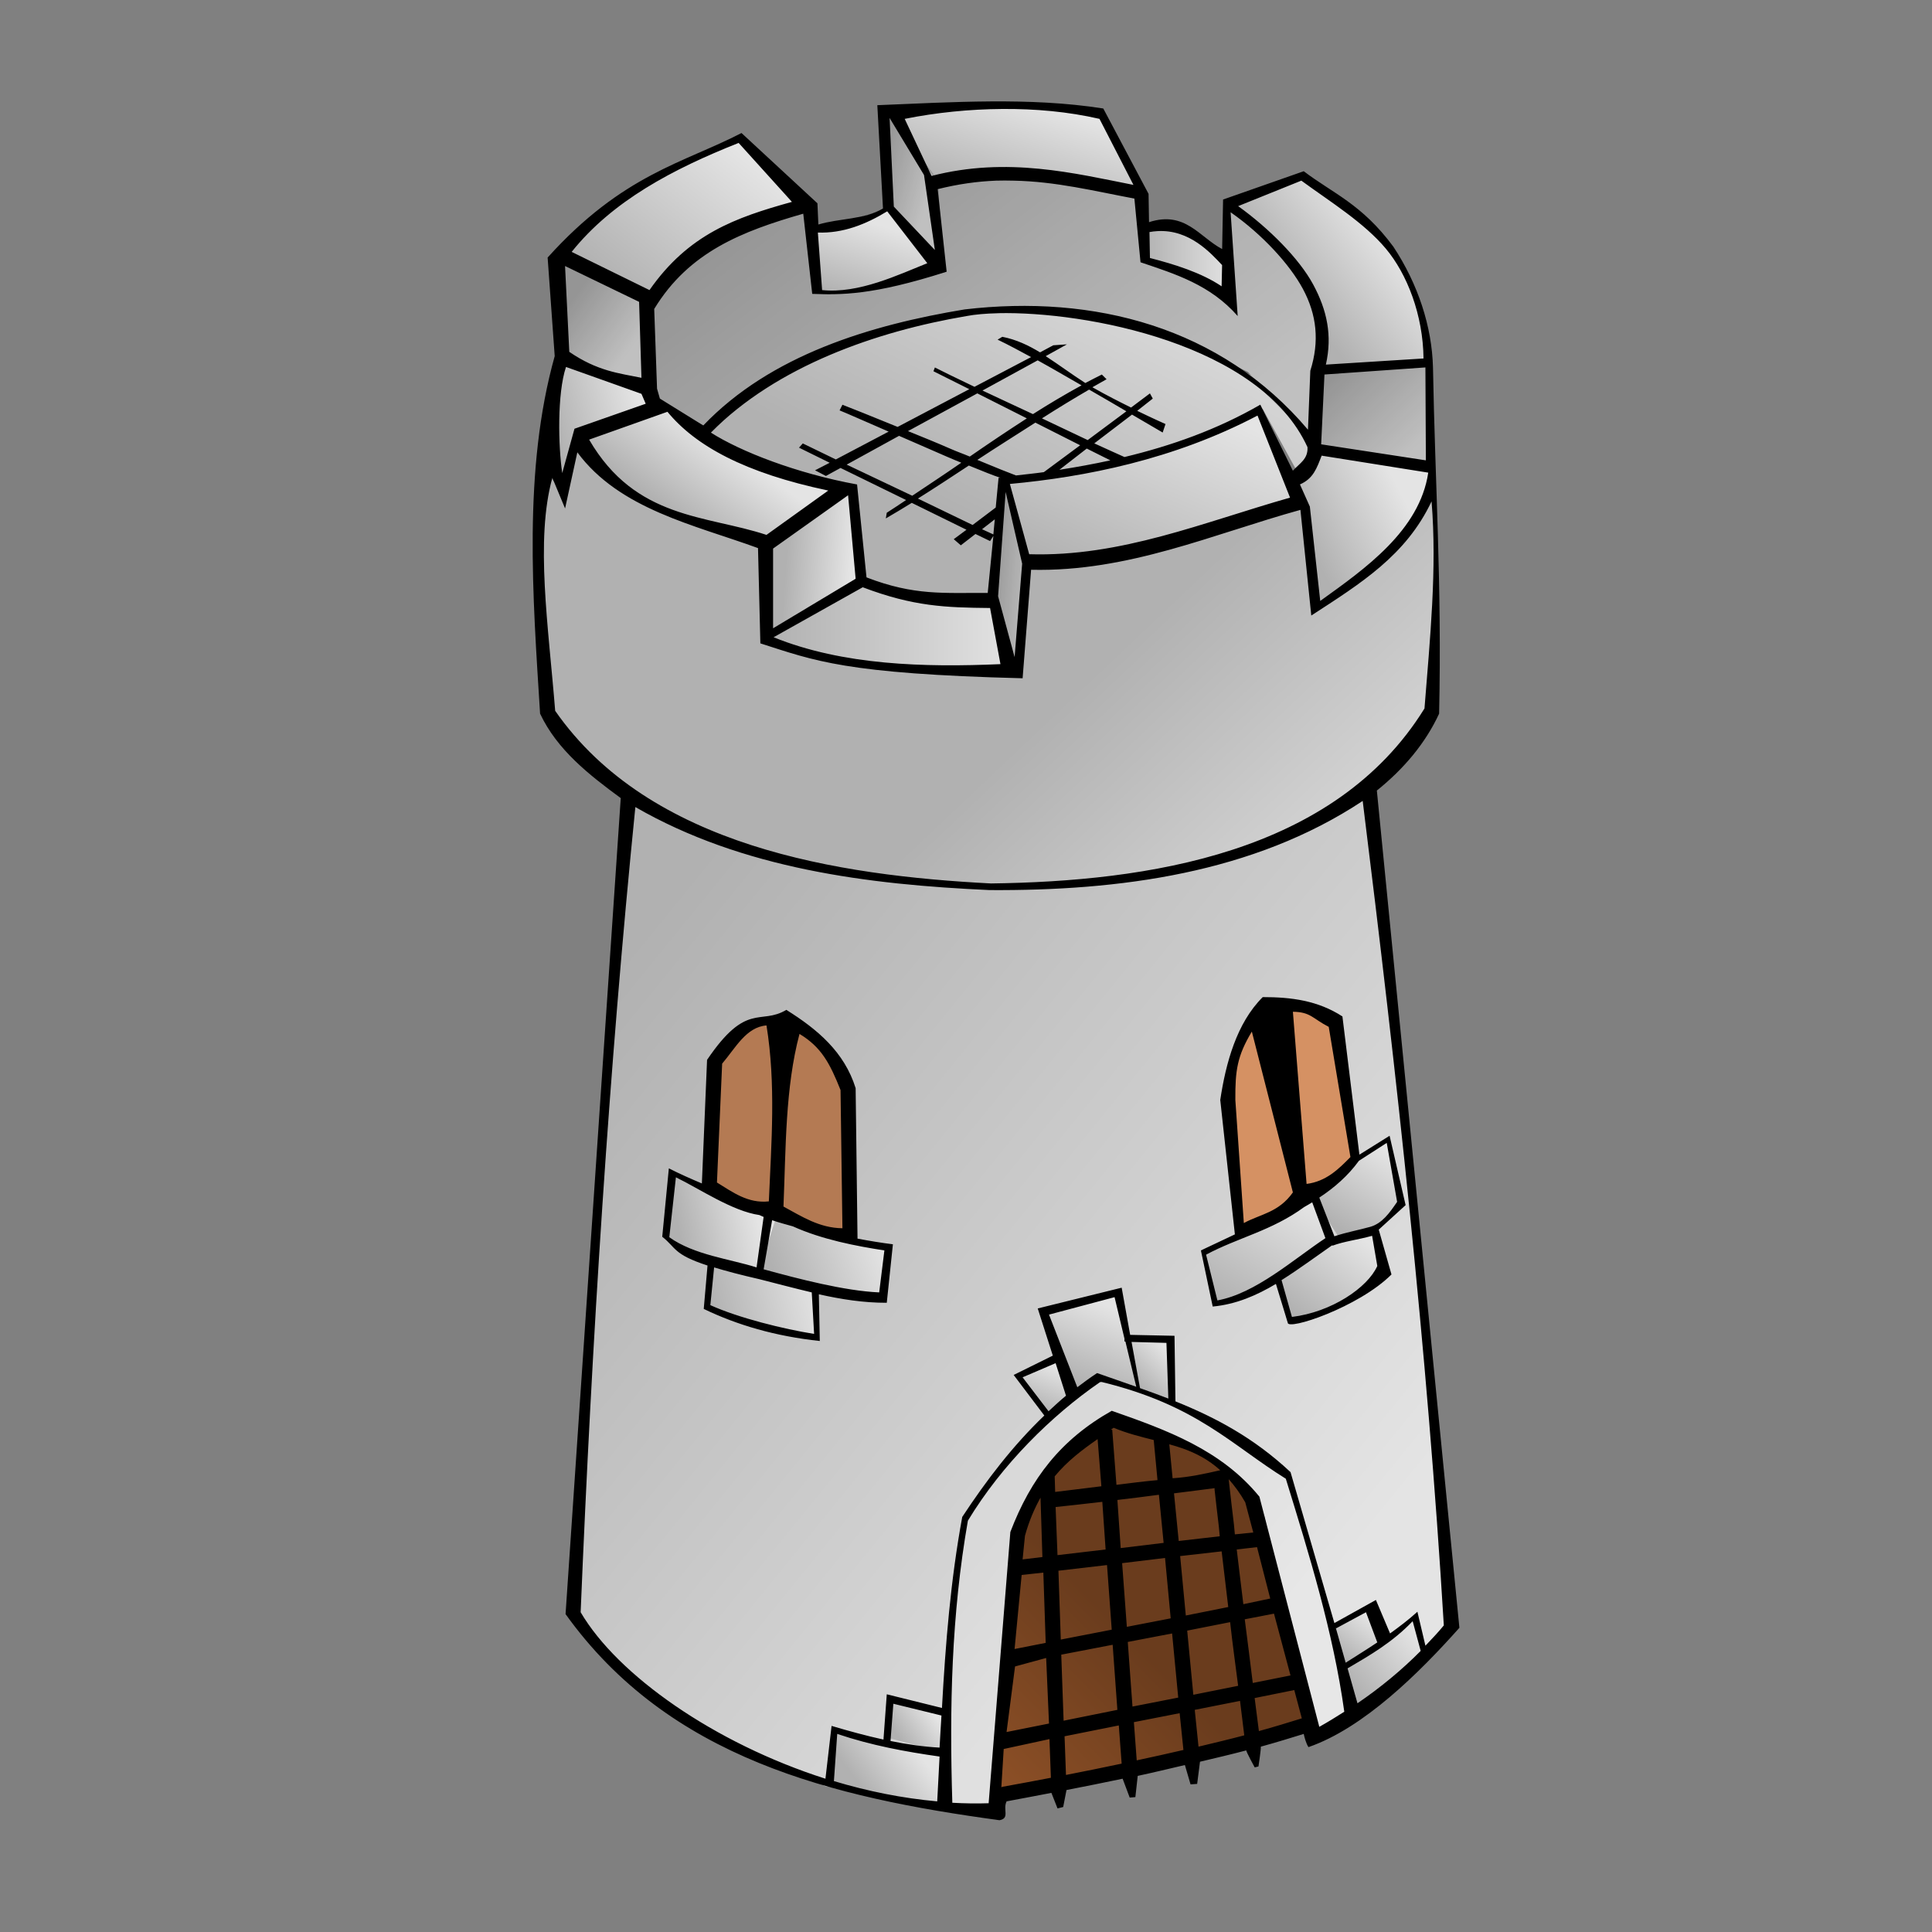 <?xml version="1.0"?><svg width="128" height="128" xmlns="http://www.w3.org/2000/svg" xmlns:xlink="http://www.w3.org/1999/xlink">
 <rect width="100%" height="100%" fill="#808080" stroke="none"/>
 <defs>
  <linearGradient id="linearGradient2320">
   <stop stop-color="#6a3c1d" offset="0" id="stop2322"/>
   <stop stop-color="#8f5127" offset="1" id="stop2324"/>
  </linearGradient>
  <linearGradient id="linearGradient2338">
   <stop stop-color="#b1b1b1" offset="0" id="stop2340"/>
   <stop stop-color="#e4e4e4" offset="1" id="stop2342"/>
  </linearGradient>
  <linearGradient y2="0.775" x2="0.856" y1="0.089" x1="0.13" id="linearGradient2369" xlink:href="#linearGradient2338"/>
  <linearGradient y2="0.847" x2="1.11" y1="0.57" x1="0.59" id="linearGradient2374" xlink:href="#linearGradient2338"/>
  <linearGradient y2="0" x2="1.029" y1="0.65" x1="0.359" id="linearGradient2410" xlink:href="#linearGradient2338"/>
  <linearGradient y2="0.645" x2="0.97" y1="0.167" x1="0.138" id="linearGradient2412" xlink:href="#linearGradient2338"/>
  <linearGradient y2="0.5" x2="0.685" y1="0.75" x1="0.329" id="linearGradient2414" xlink:href="#linearGradient2338"/>
  <linearGradient y2="0.5" x2="0.883" y1="0.427" x1="0.196" id="linearGradient2416" xlink:href="#linearGradient2338"/>
  <linearGradient y2="0.5" x2="1" y1="0.5" x1="-0" id="linearGradient2418" xlink:href="#linearGradient2338"/>
  <linearGradient y2="0.721" x2="1" y1="0.298" x1="-0.001" id="linearGradient2420" xlink:href="#linearGradient2338"/>
  <linearGradient y2="0.154" x2="0.848" y1="1" x1="0.115" id="linearGradient2422" xlink:href="#linearGradient2338"/>
  <linearGradient y2="0.128" x2="0.7" y1="0.5" x1="0.066" id="linearGradient2424" xlink:href="#linearGradient2338"/>
  <linearGradient y2="0.828" x2="0.877" y1="0.172" x1="0.185" id="linearGradient2426" xlink:href="#linearGradient2338"/>
  <linearGradient y2="0.36" x2="0.824" y1="0.706" x1="0.389" id="linearGradient2428" xlink:href="#linearGradient2338"/>
  <linearGradient y2="0.5" x2="1" y1="0.5" x1="-0" id="linearGradient2430" xlink:href="#linearGradient2338"/>
  <linearGradient y2="0.173" x2="0.793" y1="0.888" x1="0.186" id="linearGradient2432" xlink:href="#linearGradient2338"/>
  <linearGradient y2="0.688" x2="0.656" y1="0.218" x1="0" id="linearGradient2434" xlink:href="#linearGradient2338"/>
  <linearGradient y2="0.182" x2="0.5" y1="1" x1="0.097" id="linearGradient2436" xlink:href="#linearGradient2338"/>
  <linearGradient y2="0.182" x2="0.811" y1="0.784" x1="0.091" id="linearGradient2438" xlink:href="#linearGradient2338"/>
  <linearGradient y2="0.739" x2="0.731" y1="0.246" x1="0.231" id="linearGradient2440" xlink:href="#linearGradient2338"/>
  <linearGradient y2="0.297" x2="0.893" y1="0.581" x1="0.089" id="linearGradient2442" xlink:href="#linearGradient2338"/>
  <linearGradient y2="1.061" x2="0.04" y1="0.598" x1="0.442" id="linearGradient3218" xlink:href="#linearGradient2320"/>
  <linearGradient y2="0.25" x2="0.733" y1="0.896" x1="0.267" id="linearGradient3248" xlink:href="#linearGradient2338"/>
  <linearGradient y2="0.2" x2="0.894" y1="0.843" x1="0.197" id="linearGradient3250" xlink:href="#linearGradient2338"/>
  <linearGradient y2="0.357" x2="0.844" y1="0.762" x1="0.223" id="linearGradient3252" xlink:href="#linearGradient2338"/>
  <linearGradient y2="0.5" x2="0.844" y1="0.781" x1="0.277" id="linearGradient3254" xlink:href="#linearGradient2338"/>
  <linearGradient y2="0.227" x2="0.8" y1="1" x1="0.5" id="linearGradient3256" xlink:href="#linearGradient2338"/>
  <linearGradient y2="0.141" x2="0.781" y1="0.898" x1="0.5" id="linearGradient3258" xlink:href="#linearGradient2338"/>
  <linearGradient y2="0.167" x2="0.806" y1="0.833" x1="0.306" id="linearGradient3260" xlink:href="#linearGradient2338"/>
  <linearGradient y2="0.143" x2="0.841" y1="0.914" x1="0.158" id="linearGradient3262" xlink:href="#linearGradient2338"/>
  <linearGradient y2="0.128" x2="0.817" y1="0.91" x1="0.366" id="linearGradient3264" xlink:href="#linearGradient2338"/>
  <linearGradient y2="0.075" x2="0.843" y1="1" x1="0.157" id="linearGradient3266" xlink:href="#linearGradient2338"/>
  <linearGradient y2="0.328" x2="1" y1="0.5" x1="0" id="linearGradient3268" xlink:href="#linearGradient2338"/>
  <linearGradient y2="0.5" x2="0.825" y1="0.643" x1="0.128" id="linearGradient3270" xlink:href="#linearGradient2338"/>
  <linearGradient y2="0.5" x2="1" y1="0.715" x1="0.14" id="linearGradient3272" xlink:href="#linearGradient2338"/>
 </defs>
 <g>
  <title>Layer 1</title>
  <g id="svg_1">
   <path fill="url(#linearGradient2369)" fill-rule="evenodd" stroke-width="1px" id="path2367" d="m41.83,52.901l-3.914,53.817l0.856,1.712l5.871,5.137l10.029,4.77l11.497,2.079l0.367,-7.583l0.734,-11.008l3.18,-5.382l3.18,-2.324l4.648,1.223l4.036,2.935l1.468,2.202l1.712,8.684l1.712,6.238l9.173,-7.339l-2.324,-25.196l-3.425,-30.578l-4.77,2.691l-7.216,2.691l-8.929,0.978l-8.317,-0.245l-10.519,-1.712l-9.051,-3.792z"/>
   <path fill="url(#linearGradient2374)" fill-rule="evenodd" stroke-width="1px" id="path2372" d="m35.837,30.763l0.122,16.023l3.669,4.648l5.626,3.425l10.274,3.058l10.519,1.101l12.109,-1.101l10.519,-4.159l6.605,-6.482l-0.245,-15.9l-1.101,2.935l-3.669,3.792l-3.058,2.324l-0.734,-6.972l-11.375,3.18l-6.972,0.489l-0.612,7.461l-6.849,-0.245l-6.116,-0.856l-3.792,-1.345l-0.122,-6.238l-5.259,-1.468l-4.281,-2.079l-2.935,-3.547l-0.856,3.914l-1.468,-1.957z"/>
   <path fill="url(#linearGradient2442)" fill-rule="evenodd" stroke-width="1px" id="path2376" d="m37.305,23.914l5.749,1.712l0,1.835l-4.77,1.101l-0.978,4.403l-1.101,-2.813l0.489,-4.403l0.612,-1.835z"/>
   <path fill="url(#linearGradient2440)" fill-rule="evenodd" stroke-width="1px" id="path2378" d="m37.549,23.547l-0.612,-6.482l5.993,2.324l0.367,6.36l-5.749,-2.202z"/>
   <path fill="url(#linearGradient2438)" fill-rule="evenodd" stroke-width="1px" id="path2380" d="m37.06,16.698l2.569,-2.446l3.425,-2.202l3.18,-1.712l2.935,-1.345l4.036,4.77l-4.403,1.468l-3.425,2.202l-2.324,2.324l-5.993,-3.058z"/>
   <path fill="url(#linearGradient2436)" fill-rule="evenodd" stroke-width="1px" id="path2382" d="m53.694,15.108l2.446,-0.489l2.691,-0.734l3.669,3.792l-2.691,0.489l-1.59,0.734l-2.079,0.367l-2.079,0l-0.367,-4.159z"/>
   <path fill="url(#linearGradient2434)" fill-rule="evenodd" stroke-width="1px" id="path2384" d="m58.954,14.007l-0.367,-6.849l3.547,4.77l0.367,5.626l-3.547,-3.547z"/>
   <path fill="url(#linearGradient2432)" fill-rule="evenodd" stroke-width="1px" id="path2386" d="m59.565,7.28l4.036,-0.245l4.159,-0.122l5.504,0.734l2.691,5.259l-6.482,-1.345l-3.792,0l-3.669,0.367l-3.18,-4.403l0.734,-0.245z"/>
   <path fill="url(#linearGradient2430)" fill-rule="evenodd" stroke-width="1px" id="path2388" d="m75.71,13.273l0.122,4.159l1.468,0.245l4.403,2.324l-0.122,-2.813l-1.835,-1.101l-2.079,-1.223l-1.712,0.122l-0.245,-1.712z"/>
   <path fill="url(#linearGradient2428)" fill-rule="evenodd" stroke-width="1px" id="path2390" d="m81.459,13.395l4.648,-1.835l4.036,2.691l2.202,2.324l1.59,3.302l0.734,3.914l-7.583,0.856l0.367,-2.202l-0.489,-3.18l-2.202,-2.935l-3.302,-2.935z"/>
   <path fill="url(#linearGradient2426)" fill-rule="evenodd" stroke-width="1px" id="path2392" d="m87.085,24.648l-0.367,5.259l7.95,1.101l-0.122,-7.094l-7.461,0.734z"/>
   <path fill="url(#linearGradient2424)" fill-rule="evenodd" stroke-width="1px" id="path2394" d="m86.963,29.907l-1.345,2.202l0.978,1.468l0.489,6.849l1.835,-1.468l3.914,-2.813l1.835,-2.935l0.211,-2.324l-7.916,-0.978z"/>
   <path fill="url(#linearGradient2422)" fill-rule="evenodd" stroke-width="1px" id="path2396" d="m83.416,27.094c0.489,1.101 3.18,6.238 3.18,6.238l-4.525,1.468l-9.296,2.079l-4.892,0.122l-1.468,-5.382l4.036,0l5.015,-1.345l3.547,-0.978l3.792,-1.59l0.612,-0.612z"/>
   <path fill="url(#linearGradient2420)" fill-rule="evenodd" stroke-width="1px" id="path2398" d="m68.249,36.634l-0.856,7.828l-1.59,-5.015l0.612,-7.706l1.835,4.892z"/>
   <path fill="url(#linearGradient2418)" fill-rule="evenodd" stroke-width="1px" id="path2400" d="m65.681,39.937l-3.669,-0.245l-4.159,-0.856l-0.612,-0.245l-6.238,3.547l0.856,0.856l3.302,0.612l6.849,0.856l5.504,0.122l-1.835,-4.648z"/>
   <path fill="url(#linearGradient2416)" fill-rule="evenodd" stroke-width="1px" id="path2402" d="m56.63,32.353l0.489,6.482l-6.116,3.547l-0.122,-4.036l0,-2.446l5.749,-3.547z"/>
   <path fill="url(#linearGradient2414)" fill-rule="evenodd" stroke-width="1px" id="path2404" d="m56.385,32.72l-4.77,-1.468l-3.914,-1.712l-3.669,-2.813l-5.871,1.712l0.978,1.957l2.446,2.079l4.525,2.202l4.892,1.345l5.382,-3.302z"/>
   <path fill="url(#linearGradient2412)" fill-rule="evenodd" stroke-width="1px" id="path2406" d="m47.089,28.439l3.302,-2.935l5.993,-2.813l5.626,-1.712l4.525,-0.612l5.504,0.489l4.403,0.734l6.238,3.058l4.281,4.525l-0.856,2.569l1.101,-3.792l0,-3.792l0.489,-2.446l-1.957,-4.403l-4.281,-3.914l0.122,3.425l0.245,2.935l-4.036,-2.079l-1.957,-0.245l0.122,-4.525l-5.993,-1.101l-3.425,-0.245l-4.525,0.245l0.612,6.238l-3.669,0.856l-4.159,0.612l-0.856,-0.122l-0.489,-5.626l-4.525,1.345l-4.159,2.813l-2.324,2.446l0.856,6.116l1.223,0.612l2.569,1.345z"/>
   <path fill="url(#linearGradient2410)" fill-rule="evenodd" stroke-width="1px" id="path2408" d="m47.089,28.684l2.324,-2.324l6.849,-3.806l8.675,-2.064l6.369,0.122l8.195,2.446l3.425,1.835l4.159,4.036l-0.734,3.058l-2.691,-4.892l-4.036,2.079l-5.137,1.59l-4.036,0.856l-4.159,0l-0.489,8.317l-3.792,-0.122l-4.77,-1.223l-0.734,-5.871l-3.425,-1.101l-4.77,-1.835l-1.223,-1.101z"/>
   <path fill="#000000" fill-rule="evenodd" stroke-width="1px" fill-opacity="0.157" d="m37.549,23.547l-0.612,-6.482l5.993,2.324l0.367,6.36l-5.749,-2.202z" id="path2444"/>
   <path fill="#000000" fill-rule="evenodd" stroke-width="1px" fill-opacity="0.157" d="m58.954,14.007l-0.367,-6.849l3.547,4.77l0.367,5.626l-3.547,-3.547z" id="path2446"/>
   <path fill="#000000" fill-rule="evenodd" stroke-width="1px" fill-opacity="0.157" d="m87.085,24.648l-0.367,5.259l7.95,1.101l-0.122,-7.094l-7.461,0.734z" id="path2448"/>
   <path fill="#000000" fill-rule="evenodd" stroke-width="1px" fill-opacity="0.157" d="m68.249,36.634l-0.856,7.828l-1.59,-5.015l0.612,-7.706l1.835,4.892z" id="path2450"/>
   <path fill="#000000" fill-rule="evenodd" stroke-width="1px" fill-opacity="0.157" d="m47.089,28.439l3.302,-2.935l5.993,-2.813l5.626,-1.712l4.525,-0.612l5.504,0.489l4.403,0.734l6.149,3.235l4.369,4.349l-0.856,2.569l1.101,-3.792l0,-3.792l0.489,-2.446l-1.957,-4.403l-4.281,-3.914l0.122,3.425l0.245,2.935l-4.036,-2.079l-1.957,-0.245l0.122,-4.525l-5.993,-1.101l-3.425,-0.245l-4.525,0.245l0.612,6.238l-3.669,0.856l-4.159,0.612l-0.856,-0.122l-0.489,-5.626l-4.525,1.345l-4.159,2.813l-2.324,2.446l0.856,6.116l1.223,0.612l2.569,1.345z" id="path3029"/>
   <path fill="url(#linearGradient3218)" fill-rule="evenodd" stroke-width="1px" id="path3031" d="m65.989,118.746l0.778,-9.859l0.692,-7.005l1.643,-3.546l4.065,-4.238l4.411,1.124c1.95,0.941 3.393,1.313 5.276,3.978l4.065,15.049l-6.141,1.643l-6.4,1.47l-8.389,1.384z"/>
   <path fill="#ffffff" fill-rule="evenodd" stroke-width="1px" fill-opacity="0.125" id="path3220" d="m62.53,119.697l0.259,-8.649l1.038,-10.119l1.124,-1.73l2.854,-3.632l4.93,-4.324l2.941,0.865l4.757,2.162l5.103,3.459l1.211,4.757l3.114,11.157l-2.595,1.47l-4.238,-15.568c-1.232,-1.677 -2.183,-2.821 -5.016,-4.151l-4.238,-1.211c-1.51,1.277 -4.01,3.079 -4.67,3.719l-1.903,4.843l-1.038,12.714l-0.173,5.103l-3.459,-0.865z"/>
   <path fill="url(#linearGradient3254)" fill-rule="evenodd" stroke-width="1px" id="path3222" d="m62.443,119.438l-2.941,-0.259l-4.584,-0.951c0,0 -0.008,-3.727 0.346,-3.632c1.654,0.443 7.438,1.643 7.438,1.643l-0.259,3.2z"/>
   <path fill="url(#linearGradient3252)" fill-rule="evenodd" stroke-width="1px" id="path3224" d="m58.724,115.114l0.173,-2.681l3.719,1.211l-0.173,2.422l-3.719,-0.951z"/>
   <path fill="url(#linearGradient3250)" fill-rule="evenodd" stroke-width="1px" id="path3226" d="m88.822,110.53l1.989,-1.124l2.941,-2.249l0.778,2.508l-5.016,3.546l-0.692,-2.681z"/>
   <path fill="url(#linearGradient3248)" fill-rule="evenodd" stroke-width="1px" id="path3228" d="m92.022,108.714l-1.124,-2.422l-2.768,1.643l0.865,2.508l3.027,-1.73z"/>
   <path fill="url(#linearGradient3266)" fill-rule="evenodd" stroke-width="1px" id="path3230" d="m86.919,79.395l-4.497,2.508l-2.854,1.038l0.951,3.373l1.557,-0.259l3.373,-1.903l2.941,-1.989l-1.47,-2.768z"/>
   <path fill="url(#linearGradient3264)" fill-rule="evenodd" stroke-width="1px" id="path3232" d="m86.832,79.049l3.2,-2.422l2.076,-1.211l0.865,4.238l-1.816,1.903l-2.335,0.605l-1.989,-3.114z"/>
   <path fill="url(#linearGradient3262)" fill-rule="evenodd" stroke-width="1px" id="path3234" d="m88.562,82.076l-3.892,2.595l0.605,2.854l2.076,-0.432l3.719,-1.73l0.692,-0.865l-0.692,-3.027l-2.508,0.605z"/>
   <path fill="url(#linearGradient3260)" fill-rule="evenodd" stroke-width="1px" id="path3236" d="m77.838,92.8l-0.259,-4.151l-2.854,0.086l0.605,3.286l2.508,0.778z"/>
   <path fill="url(#linearGradient3258)" fill-rule="evenodd" stroke-width="1px" id="path3238" d="m71.092,92.454l-2.076,-5.622l5.103,-1.038l1.211,6.4l-2.422,-1.038l-1.47,1.384l-0.778,-0.605"/>
   <path fill="url(#linearGradient3256)" fill-rule="evenodd" stroke-width="1px" id="path3240" d="m70.054,89.946l-2.595,1.211l1.989,2.595l1.903,-1.297l-1.297,-2.508z"/>
   <path fill="url(#linearGradient3272)" fill-rule="evenodd" stroke-width="1px" id="path3242" d="m58.811,82.768l-5.622,-1.557l-2.162,-0.778l-0.865,3.719l3.286,0.951c0,0 2.335,0.692 2.681,0.692c0.346,0 2.508,0.259 2.508,0.259l0.173,-3.286z"/>
   <path fill="url(#linearGradient3270)" fill-rule="evenodd" stroke-width="1px" id="path3244" d="m51.546,80.259c-0.346,0 -3.373,-0.778 -3.373,-0.778l-1.903,-1.038l-1.989,-0.778l-0.173,4.151l2.076,1.73l4.065,0.778l1.297,-4.065z"/>
   <path fill="url(#linearGradient3268)" fill-rule="evenodd" stroke-width="1px" id="path3246" d="m47.135,83.719l-0.259,2.854l3.114,1.297l4.238,0.865l-0.086,-3.373l-3.114,-1.038l-3.892,-0.605z"/>
   <path fill="#d59163" fill-rule="evenodd" stroke-width="1px" id="path3458" d="m90.02,76.385l-2.079,2.324l-0.856,0.122l-1.835,1.101l-3.18,1.59l-0.978,-8.562l0.734,-2.813l2.079,-3.792l4.036,0.856l0.856,1.101l1.223,8.072z"/>
   <path fill="#d59163" fill-rule="evenodd" stroke-width="1px" id="path3460" d="m56.63,81.889l-4.892,-1.468l-1.712,-0.489l-3.058,-1.59l0.367,-7.95l1.957,-1.957l1.101,-0.856l1.712,0l2.935,1.835l1.345,3.425l0.245,9.051z"/>
   <path fill="#000000" fill-rule="evenodd" stroke-width="1px" fill-opacity="0.157" d="m56.63,81.889l-4.892,-1.468l-1.712,-0.489l-3.058,-1.59l0.367,-7.95l1.957,-1.957l1.101,-0.856l1.712,0l2.935,1.835l1.345,3.425l0.245,9.051z" id="path3462"/>
   <g id="layer1">
    <path fill="#000000" fill-rule="evenodd" stroke-width="1px" id="path2312" d="m65.625,6.719c-2.499,0.017 -5.006,0.148 -7.5,0.25l0.375,6.844c-1.245,0.743 -2.9,0.643 -4.281,1.062l-0.062,-1.406l-5.031,-4.656c-3.819,1.98 -7.869,2.727 -12.844,8.25l0.469,6.531c-2.112,7.534 -1.451,15.946 -0.969,23.688c1.132,2.402 3.242,4.05 5.344,5.594l-3.656,54.062c6.86,9.575 17.656,12.146 28.75,13.656c0.704,-0.129 0.203,-0.698 0.469,-1.25c0.967,-0.173 1.97,-0.375 2.969,-0.562l0.406,1.031l0.375,-0.094l0.219,-1.125c1.232,-0.236 2.472,-0.492 3.719,-0.75l0.469,1.25l0.375,-0.031l0.156,-1.406c1.054,-0.224 2.084,-0.478 3.125,-0.719l0.375,1.281l0.438,-0.031l0.188,-1.469c1.032,-0.246 2.065,-0.486 3.062,-0.75c0.016,0.126 0.562,1.125 0.562,1.125l0.25,-0.062c0,0 0.176,-1.158 0.156,-1.312c0.976,-0.268 1.924,-0.558 2.844,-0.844c0.017,0.127 0.153,0.642 0.312,0.875c3.653,-1.263 7.338,-4.914 10,-7.906l-5.469,-55.469c1.789,-1.439 3.22,-3.134 4.125,-5.094c0.189,-8.62 -0.271,-15.292 -0.406,-22.938c-0.07,-2.709 -0.988,-5.522 -2.625,-8c-2.091,-2.831 -4.008,-3.53 -5.938,-5l-5.344,1.875l-0.062,3.281c-1.501,-0.786 -2.45,-2.559 -4.844,-1.781l-0.031,-1.875l-3,-5.656c-2.48,-0.388 -4.97,-0.486 -7.469,-0.469zm0.781,0.5c2.185,-0.015 4.356,0.178 6.438,0.656l2.25,4.375c-3.877,-0.762 -8.359,-1.891 -13.375,-0.594l-1.781,-3.781c2.085,-0.417 4.284,-0.641 6.469,-0.656zm-7.469,0.594l2.281,3.781l0.719,4.969l-2.719,-2.875l-0.281,-5.875zm-10,1.656l3.531,3.906c-3.748,1.04 -6.85,2.139 -9.438,5.844l-5.156,-2.531c2.71,-3.385 6.703,-5.487 11.062,-7.219zm17.031,2.5c0.404,-0.016 0.796,-0.007 1.188,0c2.805,0.053 5.336,0.688 8,1.188l0.406,4.219c2.3,0.776 4.623,1.491 6.438,3.562l-0.469,-6.875c2.118,1.479 3.919,3.465 4.781,5.062c0.929,1.721 1.118,3.483 0.5,5.438l-0.156,3.906c-5.771,-6.823 -14.202,-8.973 -22.75,-7.969c-6.217,1.03 -12.832,3.007 -17.312,7.688l-2.875,-1.781l-0.188,-0.656l-0.188,-5.281c2.302,-3.787 5.826,-5.15 9.875,-6.312l0.594,5.312c1.88,0.061 3.948,0.121 8.906,-1.469l-0.594,-5.469c1.352,-0.338 2.631,-0.514 3.844,-0.562zm20.25,0c1.944,1.42 4.151,2.781 5.594,4.5c1.416,1.687 2.469,4.4 2.5,7.281l-6.469,0.406c0.433,-1.926 0.081,-3.6 -0.844,-5.312c-0.922,-1.708 -2.917,-3.712 -4.969,-5.188l4.188,-1.688zm-27.438,2.031l2.656,3.438c-1.926,0.768 -4.54,2.033 -6.969,1.781l-0.281,-3.812c1.665,0.059 3.175,-0.543 4.594,-1.406zm17.906,1.312c2.126,-0.123 3.529,1.456 4.281,2.25l-0.031,1.406c-1.343,-0.904 -3.131,-1.46 -4.75,-1.875l-0.031,-1.719c0.184,-0.034 0.357,-0.052 0.531,-0.062zm-39.25,2.312l4.906,2.375l0.156,5.031c-1.486,-0.304 -2.902,-0.433 -4.781,-1.719l-0.281,-5.688zm28.688,3.125c5.809,-0.13 17.369,2.029 20.5,8.875c0.048,0.783 -0.504,1.058 -0.969,1.562l-2.156,-4.375c-2.849,1.645 -5.881,2.719 -9,3.469c-0.013,-0.006 -1.423,-0.637 -2,-0.906l2.5,-1.906c0.645,0.38 2.031,1.188 2.031,1.188l0.188,-0.562c0,0 -0.773,-0.34 -1.875,-0.875l1.031,-0.812l-0.188,-0.344l-1.25,0.938c-0.768,-0.38 -1.632,-0.815 -2.562,-1.344c0.311,-0.179 0.632,-0.363 0.938,-0.531l-0.312,-0.312c-0.364,0.183 -0.733,0.368 -1.094,0.562c-0.909,-0.583 -1.758,-1.217 -2.625,-1.781l1.406,-0.781l-0.906,0.062l-0.875,0.469c-0.766,-0.464 -1.574,-0.85 -2.5,-1.031l-0.312,0.188c0.754,0.361 1.483,0.758 2.219,1.156l-3.75,1.969c-1.186,-0.567 -2.187,-1.052 -2.625,-1.281l-0.094,0.25c0.361,0.189 1.515,0.751 2.375,1.188l-4.75,2.5c-1.713,-0.698 -3.178,-1.289 -3.656,-1.469l-0.188,0.375c0.288,0.108 2.103,0.911 3.25,1.406l-3.5,1.844l-2.188,-1.062l-0.25,0.281l2.031,1l-0.969,0.5l0.719,0.375l0.969,-0.531l4.344,2.125c-0.423,0.281 -0.864,0.579 -1.281,0.844l-0.062,0.375c0.564,-0.328 1.135,-0.669 1.719,-1.031l3.625,1.781l-0.844,0.625l0.469,0.406l0.969,-0.75l0.969,0.469l0.219,-0.344l-0.375,3.781c-2.906,-0.018 -4.853,0.196 -8.031,-1.031l-0.625,-6.156c-4.03,-0.735 -7.746,-2.196 -9.688,-3.438c4.372,-4.411 10.972,-6.706 16.938,-7.719c0.554,-0.106 1.264,-0.169 2.094,-0.188zm2.625,3.125c0.975,0.537 1.941,1.104 2.906,1.656c-1.09,0.597 -2.163,1.234 -3.219,1.906c-1.154,-0.543 -2.313,-1.072 -3.344,-1.562l3.656,-2zm-31.25,0.438l5,1.781l0.281,0.656l-4.719,1.656l-0.812,2.938c-0.262,-1.762 -0.343,-5.263 0.25,-7.031zm56.938,0.031l0.031,6.156l-6.938,-1.062l0.219,-4.625l6.688,-0.469zm-22.281,1.469c1.266,0.728 1.581,0.916 2.469,1.438l-2.562,1.906c-1.028,-0.48 -1.451,-0.695 -3.031,-1.438c1.059,-0.677 2.103,-1.312 3.125,-1.906zm-7.406,0.25c1.295,0.656 1.767,0.894 3.281,1.656c-1.287,0.831 -2.542,1.673 -3.781,2.531c-0.474,-0.2 -0.756,-0.287 -1.312,-0.531c-0.977,-0.43 -1.862,-0.777 -2.781,-1.156l4.594,-2.5zm-20.531,1.219c1.856,2.254 5.113,4.053 10.656,5.219l-4.094,2.938c-3.996,-1.323 -8.668,-1.013 -11.75,-6.312l5.188,-1.844zm39.094,0.25l2.156,5.438c-5.75,1.633 -11.196,3.935 -17.281,3.75l-1.281,-4.656c4.97,-0.459 10.845,-1.606 16.406,-4.531zm-14.719,0.469c1.339,0.674 2.112,1.069 2.969,1.5l-2.406,1.781c-0.614,0.087 -1.227,0.145 -1.844,0.219c-0.439,-0.162 -1.285,-0.502 -2.562,-1.031c1.277,-0.844 2.571,-1.649 3.844,-2.469zm-9.031,0.875c1.22,0.529 1.768,0.765 3.156,1.375c0.372,0.164 0.646,0.271 0.969,0.406c-1.099,0.763 -2.188,1.476 -3.25,2.188l-4.344,-2.062l3.469,-1.906zm12.438,0.844c0.389,0.196 1.44,0.72 1.562,0.781c-1.116,0.244 -2.241,0.448 -3.375,0.625l1.812,-1.406zm-33.75,0.25c2.796,3.779 7.769,4.809 11.969,6.344l0.156,6.312c3.593,1.147 5.583,2.015 17.375,2.312l0.562,-7.188c6.456,0.152 12.077,-2.377 17.844,-3.969l0.719,7c3.291,-2.135 6.275,-3.983 7.969,-7.562c0.368,4.482 -0.104,9.082 -0.469,13.719c-5.96,9.641 -18.382,11.459 -28.719,11.594c-10.103,-0.521 -22.604,-2.432 -28.875,-11.438c-0.448,-5.617 -1.328,-11.302 -0.188,-15.438l0.844,2.031l0.812,-3.719zm49.312,0.219l7.062,1.125c-0.569,3.846 -4.211,6.383 -7.156,8.5l-0.688,-6.25l-0.656,-1.469c0.887,-0.385 1.117,-1.078 1.438,-1.906zm-23.375,0.656c0.984,0.399 1.604,0.653 2.094,0.812c-0.041,0.005 -0.084,-0.005 -0.125,0l-0.188,1.969l-1.531,1.156l-3.625,-1.75c1.101,-0.691 2.236,-1.437 3.375,-2.188zm2.438,1.75l1.094,4.75l-0.5,6.188l-1.094,-4.031l0.5,-6.906zm-10.438,0.219l0.5,5.531l-5.469,3.281l0,-5.281l4.969,-3.531zm9.719,1.594l-0.094,1l-0.75,-0.344l0.844,-0.656zm-8.75,4.5c3.359,1.277 5.502,1.347 8.438,1.375l0.688,3.719c-5.037,0.219 -10.431,0.081 -15.031,-1.781l5.906,-3.312zm33.125,14.156c2.251,18.112 4.275,36.347 5.375,54.625c-0.383,0.468 -0.797,0.902 -1.219,1.344l-0.531,-2.25c-0.599,0.547 -1.213,1.003 -1.812,1.438l-0.938,-2.219l-2.75,1.531l-2.906,-10c-2.452,-2.293 -4.997,-3.63 -7.625,-4.688l-0.062,-4.344l-2.938,-0.062l-0.562,-3.125l-5.562,1.375l1,3.125l-2.594,1.281l2.031,2.688c-2.082,1.991 -3.832,4.279 -5.438,6.719c-0.771,4.18 -1.11,8.411 -1.344,12.656l-3.656,-0.906l-0.219,3c-1.135,-0.249 -2.286,-0.564 -3.438,-0.906l-0.406,3.5c-7.36,-2.351 -13.77,-6.857 -16.219,-11.031c0.753,-18.085 1.874,-35.924 3.625,-53.344c7.102,4.092 15.416,5.137 23.469,5.5c8.552,0.053 17.46,-1.095 24.719,-5.906zm-6.625,13c-1.729,1.721 -2.445,4.373 -2.812,6.812l0.969,8.906l-2.25,1.062l0.781,3.719c1.552,-0.145 2.914,-0.741 4.188,-1.5l0.781,2.562c-0.051,0.564 4.703,-1.014 6.875,-3.188l-0.844,-2.969l1.781,-1.625l-1.062,-4.594l-2,1.25l-1.125,-9.156c-1.622,-1.054 -3.391,-1.283 -5.281,-1.281zm-31.562,0.844c-1.728,1.033 -2.622,-0.574 -5.25,3.312l-0.344,8.188c-0.735,-0.31 -1.474,-0.638 -2.188,-1l-0.438,4.531c0.92,0.721 0.719,1.166 3,1.906l-0.25,2.875c2.207,1.064 4.731,1.811 7.688,2.125l-0.062,-3.094c1.468,0.329 2.958,0.567 4.5,0.562l0.406,-3.875c-0.793,-0.099 -1.578,-0.23 -2.344,-0.375l-0.125,-9.969c-0.749,-2.402 -2.531,-3.898 -4.594,-5.188zm33.562,0.125c1.185,0.014 1.301,0.45 2.375,1l1.438,8.625c-0.801,0.818 -1.616,1.616 -2.906,1.781l-0.906,-11.406zm-34.875,0.906c0.63,3.885 0.324,7.771 0.156,11.656c-1.373,0.152 -2.385,-0.6 -3.438,-1.25l0.344,-7.875c0.884,-1.034 1.589,-2.427 2.938,-2.531zm32.156,0.406l2.719,10.656c-0.95,1.343 -2.151,1.432 -3.25,2.031l-0.562,-8.156l0,-0.031c-0.011,-1.922 0.121,-2.884 1.094,-4.5zm-29.969,0.156c1.453,0.878 2.012,1.948 2.719,3.719l0.125,9.156c-1.533,-0.017 -2.692,-0.782 -3.906,-1.438c0.161,-3.89 0.113,-7.863 1.062,-11.438zm38.906,7.219l0.688,3.906c-0.503,0.739 -1,1.435 -1.781,1.656c-0.731,0.207 -1.547,0.351 -2.375,0.625l-1,-2.562c0.998,-0.659 1.894,-1.435 2.625,-2.438l1.844,-1.188zm-47.094,2.281c1.547,0.749 3.744,2.247 5.531,2.5c0.095,0.036 0.185,0.09 0.281,0.125l-0.469,3.344c-1.758,-0.559 -4.146,-0.823 -5.781,-2l0.438,-3.969zm42.156,1.656l0.875,2.375c-2.124,1.411 -4.626,3.664 -7.156,4.125l-0.75,-3.031c2.128,-1.138 4.357,-1.585 6.5,-3.156c0.183,-0.101 0.353,-0.205 0.531,-0.312zm-35.781,1.188c0.451,0.152 0.916,0.28 1.375,0.406c1.941,0.879 4.212,1.308 6.062,1.594l-0.344,2.781c-2.3,-0.1 -5.356,-0.899 -7.656,-1.531l0.562,-3.25zm39.75,1.031l0.344,2c-0.641,1.435 -3.03,3.056 -5.656,3.375l-0.688,-2.438c1.131,-0.711 2.21,-1.515 3.312,-2.281l0.062,-0.031l0,0.031c0.767,-0.291 1.683,-0.389 2.625,-0.656zm-43.594,2.094c0.753,0.227 1.692,0.484 3,0.781c1.157,0.294 2.307,0.6 3.469,0.875l0.156,2.75c-1.991,-0.313 -5.008,-1.059 -6.875,-1.906l0.25,-2.5zm26.531,1.969l0.656,2.75l0,0.188l0.062,0l0.719,3c-0.856,-0.301 -1.722,-0.598 -2.594,-0.906c-0.451,0.292 -0.89,0.619 -1.312,0.938l-1.875,-4.812l4.344,-1.156zm1.125,2.969l2.312,0.062l0.125,3.688c-0.62,-0.241 -1.246,-0.465 -1.875,-0.688l-0.562,-3.062zm-5.031,1.406l0.688,2.156c-0.401,0.328 -0.778,0.681 -1.156,1.031l-1.719,-2.25l2.188,-0.938zm2.969,1.25c0.032,-0.006 0.062,0.005 0.094,0c6.288,1.532 8.564,4.154 12.188,6.406c1.537,4.982 3.139,10.143 3.875,15.438c-0.544,0.346 -1.086,0.681 -1.656,1l-3.969,-15.25c-2.526,-3.1 -6.13,-4.412 -9.781,-5.688c-3.371,1.9 -5.358,4.469 -6.719,8.031l-1.438,17.969c-0.801,0.027 -1.598,0.013 -2.406,-0.031c-0.197,-6.293 -0.06,-12.458 1.031,-18.688c2.259,-3.732 5.545,-6.963 8.719,-9.156c0.022,-0.005 0.04,-0.027 0.062,-0.031zm0.875,3.031c0.889,0.37 1.786,0.592 2.656,0.812l0.25,2.656c-0.909,0.082 -1.814,0.198 -2.719,0.312l-0.281,-3.656l-0.094,0c0.063,-0.043 0.125,-0.081 0.188,-0.125zm-1.062,0.75l0.25,3.125c-1.241,0.148 -2.545,0.319 -3.062,0.375l-0.031,-1.031c0.839,-1.018 1.817,-1.753 2.844,-2.469zm4.75,0.344c0.309,0.087 0.609,0.175 0.906,0.281c0.872,0.312 1.696,0.738 2.469,1.438c-1.031,0.236 -2.032,0.46 -3.156,0.531l-0.219,-2.25zm3.938,2.312c0.376,0.428 0.743,0.916 1.094,1.531l0.531,2l-1.219,0.125c-0.022,-0.196 -0.041,-0.47 -0.062,-0.656c-0.108,-0.952 -0.219,-1.777 -0.281,-2.406c-0.031,-0.315 -0.047,-0.389 -0.062,-0.594zm-0.938,0.594c0.004,0.044 -0.005,0.047 0,0.094c0.063,0.637 0.173,1.483 0.281,2.438c0.021,0.188 0.04,0.46 0.062,0.656l-2.719,0.312l-0.312,-3.156c1.139,-0.14 2.359,-0.303 2.688,-0.344zm-3.688,0.438l0.312,3.188l-2.844,0.344l-0.219,-3.188c0.918,-0.105 1.834,-0.223 2.75,-0.344zm-7.844,0.188l0.125,3.938l-1.312,0.156l0.156,-1.562c0.274,-0.998 0.636,-1.816 1.031,-2.531zm4.094,0.281l0.219,3.156l-3.188,0.375l-0.125,-3.188c0.545,-0.057 1.865,-0.198 3.094,-0.344zm10.25,3l0.875,3.406l-1.781,0.375c-0.153,-1.281 -0.306,-2.473 -0.438,-3.625l1.344,-0.156zm-2.344,0.281c0.135,1.171 0.281,2.384 0.438,3.688l-2.812,0.562l-0.375,-3.938l2.75,-0.312zm-3.75,0.438l0.375,4l-2.906,0.562l-0.312,-4.219l2.844,-0.344zm-3.844,0.469l0.312,4.281l-3.375,0.656l-0.156,-4.562l3.219,-0.375zm-4.219,0.5l0.156,4.656l-2.062,0.406l0.469,-4.906l1.438,-0.156zm21.375,2.625l0.75,2c-0.698,0.469 -1.396,0.896 -2.094,1.344l-0.656,-2.312l0.031,0.031l1.969,-1.062zm-6.094,0.094l1.094,4.094l-2.5,0.5c-0.173,-1.407 -0.347,-2.814 -0.531,-4.219l1.938,-0.375zm9.188,0.5l0.531,1.969c-1.25,1.261 -2.66,2.427 -4.188,3.469l-0.656,-2.312c1.474,-0.867 2.949,-1.705 4.312,-3.125zm-12.094,0.062c0.155,1.409 0.35,2.813 0.531,4.219l-2.969,0.594l-0.406,-4.25l2.844,-0.562zm-3.844,0.75l0.406,4.25l-3.031,0.594l-0.312,-4.281l2.938,-0.562zm-3.938,0.75l0.312,4.312l-3.562,0.719l-0.156,-4.375l3.406,-0.656zm-4.406,0.875l0.188,4.344l-2.812,0.562l0.562,-4.344l2.062,-0.562zm16.438,2.125l0.5,1.875c-0.916,0.287 -1.867,0.574 -2.844,0.844c-0.059,-0.465 -0.181,-1.393 -0.281,-2.188l2.625,-0.531zm-3.594,0.719c0.103,0.819 0.224,1.826 0.281,2.281c-0.982,0.262 -2.012,0.505 -3.031,0.75l-0.25,-2.438l3,-0.594zm-22.969,0.188l3.188,0.781c-0.038,0.709 -0.091,1.416 -0.125,2.125c-1.071,-0.056 -2.151,-0.214 -3.25,-0.438l0.188,-2.469zm18.969,0.625l0.25,2.438c-1.028,0.24 -2.051,0.464 -3.094,0.688l-0.188,-2.531l3.031,-0.594zm-4.031,0.812l0.188,2.531c-1.238,0.259 -2.462,0.514 -3.688,0.75l-0.094,-2.562l3.594,-0.719zm-18.656,0.562c2.258,0.763 4.524,1.181 6.781,1.5c-0.047,0.987 -0.109,1.983 -0.156,2.969c-2.302,-0.205 -4.617,-0.67 -6.844,-1.344l0.219,-3.125zm14.062,0.344l0.094,2.562c-1.072,0.203 -2.151,0.409 -3.188,0.594c-0.034,0.006 -0.062,0.021 -0.094,0.031l0.156,-2.531l3.031,-0.656z"/>
   </g>
  </g>
 </g>
</svg>